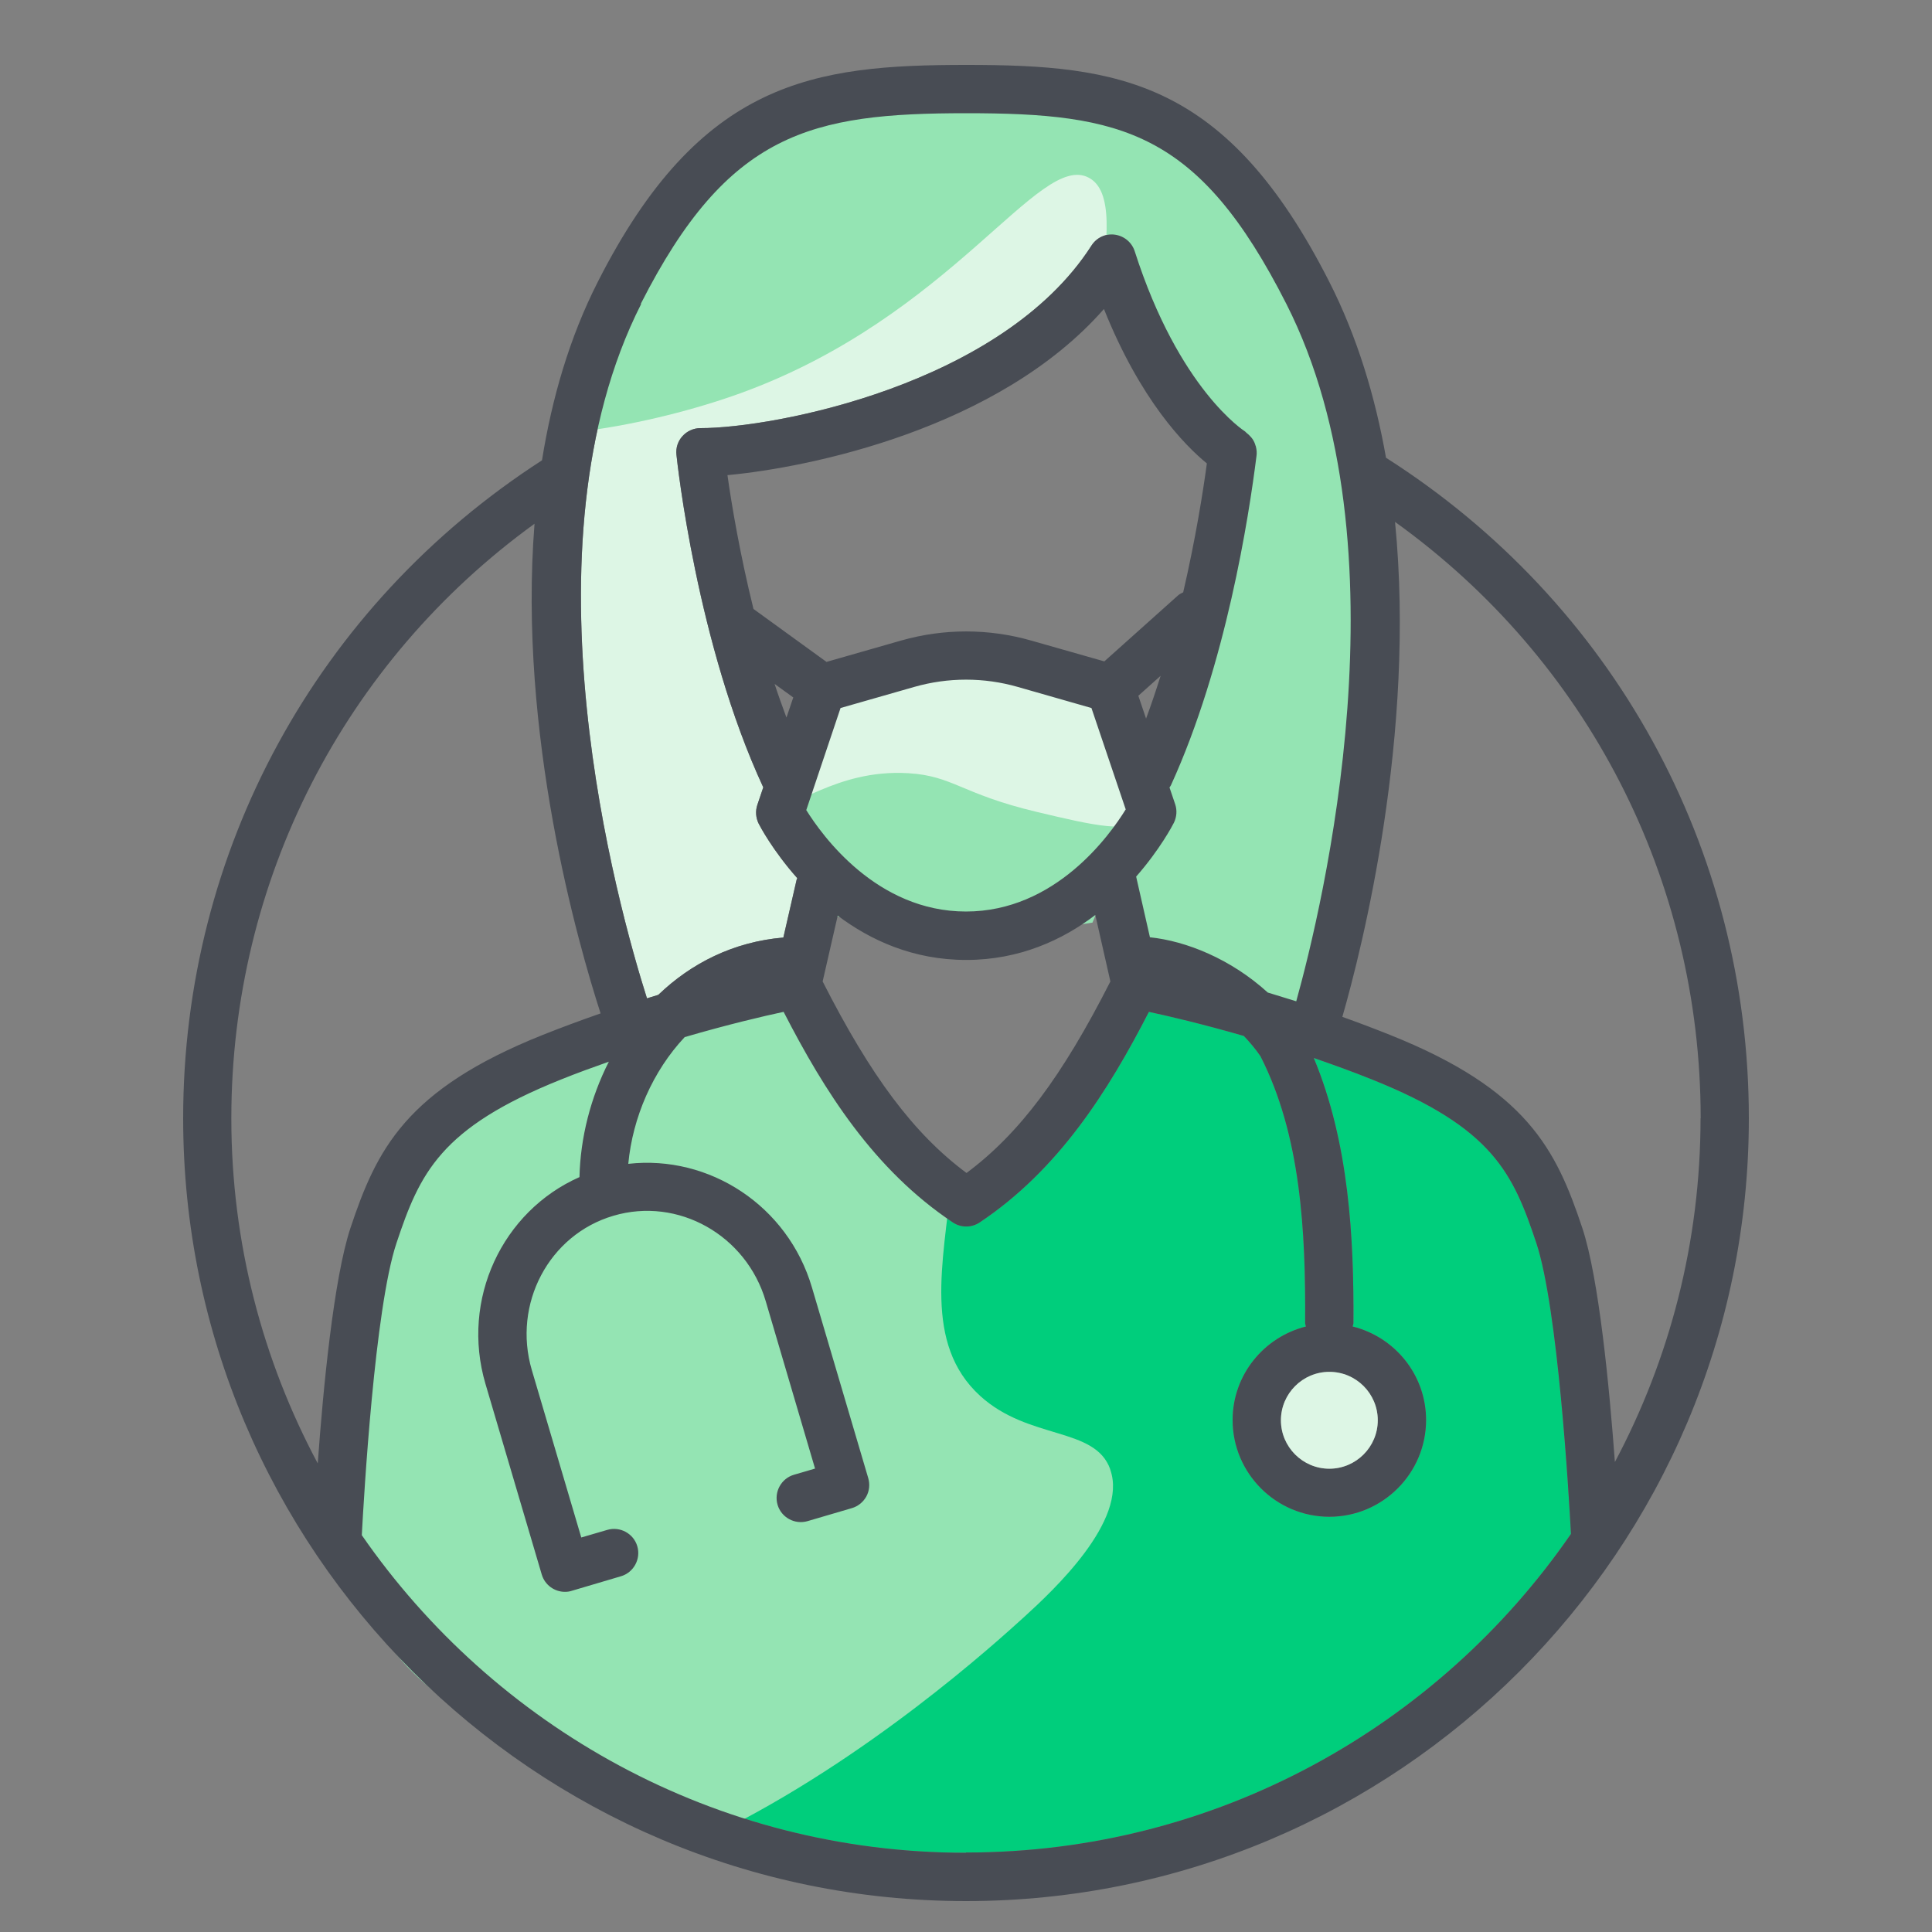 <?xml version="1.0" encoding="UTF-8"?>
<svg id="Layer_1" xmlns="http://www.w3.org/2000/svg" version="1.1" viewBox="0 0 150 150">
  <rect x="0" y="0" width="150" height="150" fill="#808080" stroke="none"/>
  <!-- Generator: Adobe Illustrator 29.5.1, SVG Export Plug-In . SVG Version: 2.1.0 Build 141)  -->
  <path d="M75,143.85c-19.43,0-36.61-9.78-46.91-24.66.16-2.96,1-17.6,2.69-22.67,1.81-5.43,3.4-8.95,12.76-12.7,1.26-.51,2.51-.96,3.73-1.39-1.42,2.79-2.21,5.91-2.28,8.96-5.99,2.65-9.23,9.49-7.3,16.05l4.37,14.8c.24.82.99,1.35,1.8,1.35.18,0,.35-.02.53-.08l3.82-1.13c.99-.29,1.56-1.34,1.27-2.33-.29-.99-1.34-1.56-2.33-1.27l-2.02.59-3.84-13c-1.51-5.13,1.33-10.51,6.34-11.98,5.01-1.48,10.31,1.5,11.82,6.63l3.83,13-1.64.48c-.99.29-1.56,1.34-1.27,2.33.29.99,1.34,1.56,2.33,1.27l3.44-1.01c.48-.14.88-.47,1.12-.9.24-.44.29-.95.15-1.43l-4.37-14.8c-1.87-6.36-7.98-10.31-14.26-9.6.34-3.61,1.9-7.2,4.38-9.84,3.36-.98,6.13-1.63,7.68-1.96,3.16,6.15,7.01,12.26,13.14,16.35.63.42,1.45.42,2.08,0,6.13-4.09,9.98-10.2,13.14-16.35,1.5.32,4.15.94,7.37,1.87.46.48.89.99,1.29,1.57,3.13,6.13,3.52,13.57,3.47,20.7,0,.1.04.19.06.29-3.26.82-5.69,3.75-5.69,7.26,0,4.14,3.37,7.51,7.51,7.51s7.51-3.37,7.51-7.51c0-3.51-2.43-6.45-5.7-7.26.01-.09.06-.17.06-.27.04-6.55-.33-13.99-3.08-20.58,1.47.51,2.98,1.05,4.52,1.67,9.37,3.75,10.95,7.27,12.76,12.7,1.67,5.02,2.52,19.43,2.69,22.58-10.29,14.93-27.51,24.74-46.97,24.74Z" fill="#00ce7c"/>
  <path d="M86.2,114.08c-1.18-3.33-6.32-2.25-10.11-5.71-4.41-4.03-2.85-10.4-2.23-16.57-1.26-1.28-2.53-2.55-3.79-3.83-3.49-3.53-6.39-7.23-7.42-12.08-7.71.52-15.31,3.6-22.56,6.11-.45.16-.89.32-1.34.49-.4.68-.94,1.35-1.67,1.97-3.25,2.77-5.86,6.01-8.01,9.56-.02.47-.08.95-.19,1.45-1.84,8.3-2.48,16.72-2.79,25.18,1.44.84,2.58,2.31,3.01,4.52,1.01,5.08,10.07,9.9,13.96,12.46.03.02.06.04.09.06.92-.11,1.86-.03,2.73.29,3.32,1.22,6.42,2.84,9.53,4.46,11.92-5.83,21.91-14.9,24.14-16.93,2.16-1.97,8.06-7.44,6.65-11.41Z" fill="#94e4b3"/>
  <path d="M49.75,23.59c6.77-13.34,13.2-14.8,25.28-14.8s18.04,1.4,24.84,14.8c9.58,18.87,2.8,46.84.77,54.15-.76-.24-1.49-.46-2.21-.68-2.88-2.62-6.35-4-9.15-4.29l-1.07-4.71c1.86-2.12,2.84-4,2.93-4.18.22-.45.26-.97.1-1.44l-.44-1.3c.04-.06.08-.11.11-.17,4.28-9.37,6.05-20.85,6.64-25.54.04-.25.02-.5-.04-.74,0-.03-.02-.06-.03-.09-.05-.19-.13-.36-.24-.52-.03-.05-.08-.1-.12-.15-.1-.12-.22-.23-.35-.33-.04-.03-.06-.07-.1-.1-.05-.03-5.13-3.25-8.57-13.99-.22-.69-.82-1.19-1.54-1.29-.73-.1-1.43.24-1.82.85-6.93,10.81-24.68,14.17-30.36,14.17-.53,0-1.04.23-1.39.62-.36.39-.53.92-.47,1.45.06.6,1.59,14.72,6.74,25.82l-.46,1.36c-.16.48-.12,1,.1,1.45.09.18,1.09,2.09,3,4.24-.01.04-.04.08-.05.12l-1.03,4.49c-3.88.33-7.16,2-9.71,4.45-.29.09-.58.18-.88.27-2.26-7.12-10.05-35-.45-53.91Z" fill="#ddf6e5"/>
  <path d="M106.83,54.04c.16-7.01-1.15-13.76-.42-20.77-.43-1.68-.88-3.36-1.35-5.04-1.82-6.42-5.31-10.02-9.96-14.63-1-.99-1.62-2.07-1.95-3.16-.75-.4-1.5-.8-2.26-1.17-1.23-.61-2.13-1.39-2.75-2.28-3.02-.49-6.05-.88-9.1-1.1-.78-.06-1.49-.22-2.14-.44-5.91.62-12.92.94-18.07,3.6-.6.31-1.19.53-1.77.67-3.82,5.84-7.68,11.68-10.42,18.18-.35.83-.8,1.61-1.32,2.32.05,1.07.12,2.15.2,3.23,4.22-.56,8.56-1.69,11.94-2.91,16.52-5.98,23.2-18.82,27.08-16.74,1.87,1,1.57,4.66.69,10.05,2.83.17,5.58,1.75,6.76,5.13,1.53,4.38,3.17,8.95,2.14,13.58-1.38,6.2-3.11,12.62-5.76,18.4-.19.42-.43.79-.71,1.14-.15.57-.31,1.13-.51,1.69-.45,1.23-1.1,2.29-1.92,3.15.6,2.74,1.25,5.48,1.98,8.19,1.2.05,2.41.34,3.54.89,2.55,1.23,4.93,2.57,7.38,3.7,1.56.29,3.13.52,4.7.7-.02-2.28-.13-4.55.33-6.89,1.31-6.59,3.5-12.69,3.65-19.49Z" fill="#94e4b3"/>
  <polygon points="84.82 71.63 87.63 64.78 80.96 60.73 68.17 58.34 61.23 61.83 63.77 70.96 76.33 72.94 84.82 71.63" fill="#94e4b3"/>
  <path d="M60.59,62.1c.88,1.06,4.16-2.41,9.92-2.07,3.51.21,4.08,1.6,10,3.01,4.47,1.06,7.27,1.73,8.44.4,1.67-1.89-.38-7.44-4-10.46-4.76-3.98-12.01-3.39-16.83-.8-5.36,2.89-8.54,8.71-7.54,9.92Z" fill="#ddf6e5"/>
  <path d="M107.61,35.54c-.84-4.74-2.23-9.38-4.4-13.65-7.96-15.68-16.33-16.85-28.18-16.85s-20.66,1.17-28.62,16.85c-2.2,4.33-3.56,9.04-4.33,13.85-17.45,11.26-27.86,30.31-27.86,51.08,0,33.51,27.26,60.78,60.78,60.78s60.78-27.26,60.78-60.78c0-20.92-10.53-40.04-28.17-51.28ZM132.03,86.82c0,9.64-2.41,18.72-6.65,26.69-.43-5.83-1.24-14.28-2.53-18.17-2.03-6.09-4.29-10.74-14.93-14.99-1.25-.5-2.49-.97-3.7-1.4,1.54-5.36,5.72-21.93,4.09-38.43,14.93,10.72,23.73,27.77,23.73,46.31ZM49.75,23.59c6.77-13.34,13.2-14.8,25.28-14.8s18.04,1.4,24.84,14.8c9.58,18.87,2.8,46.84.77,54.15-.76-.24-1.49-.46-2.21-.68-2.88-2.62-6.35-4-9.15-4.29l-1.07-4.71c1.86-2.12,2.84-4,2.93-4.18.22-.45.26-.97.1-1.44l-.44-1.3c.04-.06.08-.11.11-.17,4.28-9.37,6.05-20.85,6.64-25.54.04-.25.02-.5-.04-.74,0-.03-.02-.06-.03-.09-.05-.19-.13-.36-.24-.52-.03-.05-.08-.1-.12-.15-.1-.12-.22-.23-.35-.33-.04-.03-.06-.07-.1-.1-.05-.03-5.13-3.25-8.57-13.99-.22-.69-.82-1.19-1.54-1.29-.73-.1-1.43.24-1.82.85-6.93,10.81-24.68,14.17-30.36,14.17-.53,0-1.04.23-1.39.62-.36.39-.53.92-.47,1.45.06.6,1.59,14.72,6.74,25.82l-.46,1.36c-.16.48-.12,1,.1,1.45.09.18,1.09,2.09,3,4.24-.01.04-.04.08-.05.12l-1.03,4.49c-3.88.33-7.16,2-9.71,4.45-.29.09-.58.18-.88.27-2.26-7.12-10.05-35-.45-53.91ZM62.6,62.89l2.66-7.92,5.73-1.64c2.63-.75,5.4-.75,8.02,0l5.73,1.64,2.66,7.87c-1.23,2-5.46,7.93-12.4,7.93s-11.17-5.9-12.41-7.89ZM88.39,54.01l1.72-1.54c-.35,1.11-.72,2.22-1.13,3.32l-.6-1.77ZM91.86,45.99c-.14.07-.28.13-.4.24l-5.72,5.12-5.69-1.62c-3.3-.94-6.78-.94-10.08,0l-5.8,1.66-5.67-4.11c-1.07-4.33-1.71-8.19-2.02-10.39,6.35-.59,21.05-3.58,29.23-12.9,2.84,7.1,6.28,10.59,7.99,11.99-.28,2.09-.86,5.79-1.84,10.02ZM61.59,54.15l-.53,1.56c-.32-.87-.64-1.74-.92-2.61l1.45,1.05ZM65.04,71.09c2.53,1.9,5.84,3.44,9.98,3.44s7.49-1.56,10.02-3.49l1.17,5.16c-3.74,7.37-7.07,11.82-11.17,14.87-4.1-3.05-7.43-7.51-11.17-14.87l1.17-5.11ZM41.5,40.67c-1.29,16.33,3.39,32.63,5.13,38.01-1.46.51-2.96,1.06-4.49,1.67-10.64,4.25-12.9,8.9-14.93,14.99-1.3,3.92-2.12,12.45-2.54,18.28-4.27-7.99-6.71-17.11-6.71-26.79,0-18.43,8.73-35.43,23.53-46.16ZM75,143.85c-19.43,0-36.61-9.78-46.91-24.66.16-2.96,1-17.6,2.69-22.67,1.81-5.43,3.4-8.95,12.76-12.7,1.26-.51,2.51-.96,3.73-1.39-1.42,2.79-2.21,5.91-2.28,8.96-5.99,2.65-9.23,9.49-7.3,16.05l4.37,14.8c.24.82.99,1.35,1.8,1.35.18,0,.35-.02.53-.08l3.82-1.13c.99-.29,1.56-1.34,1.27-2.33-.29-.99-1.34-1.56-2.33-1.27l-2.02.59-3.84-13c-1.51-5.13,1.33-10.51,6.34-11.98,5.01-1.48,10.31,1.5,11.82,6.63l3.83,13-1.64.48c-.99.29-1.56,1.34-1.27,2.33.29.99,1.34,1.56,2.33,1.27l3.44-1.01c.48-.14.88-.47,1.12-.9.24-.44.29-.95.15-1.43l-4.37-14.8c-1.87-6.36-7.98-10.31-14.26-9.6.34-3.61,1.9-7.2,4.38-9.84,3.36-.98,6.13-1.63,7.68-1.96,3.16,6.15,7.01,12.26,13.14,16.35.63.42,1.45.42,2.08,0,6.13-4.09,9.98-10.2,13.14-16.35,1.5.32,4.15.94,7.37,1.87.46.48.89.99,1.29,1.57,3.13,6.13,3.52,13.57,3.47,20.7,0,.1.04.19.06.29-3.26.82-5.69,3.75-5.69,7.26,0,4.14,3.37,7.51,7.51,7.51s7.51-3.37,7.51-7.51c0-3.51-2.43-6.45-5.7-7.26.01-.09.06-.17.06-.27.04-6.55-.33-13.99-3.08-20.58,1.47.51,2.98,1.05,4.52,1.67,9.37,3.75,10.95,7.27,12.76,12.7,1.67,5.02,2.52,19.43,2.69,22.58-10.29,14.93-27.51,24.74-46.97,24.74ZM103.21,106.51c2.08,0,3.76,1.69,3.76,3.76s-1.69,3.76-3.76,3.76-3.76-1.69-3.76-3.76,1.69-3.76,3.76-3.76Z" fill="#484c54"/>
  <path d="M103.21,106.51c2.08,0,3.76,1.69,3.76,3.76s-1.69,3.76-3.76,3.76-3.76-1.69-3.76-3.76,1.69-3.76,3.76-3.76Z" fill="#ddf6e5"/>
</svg>